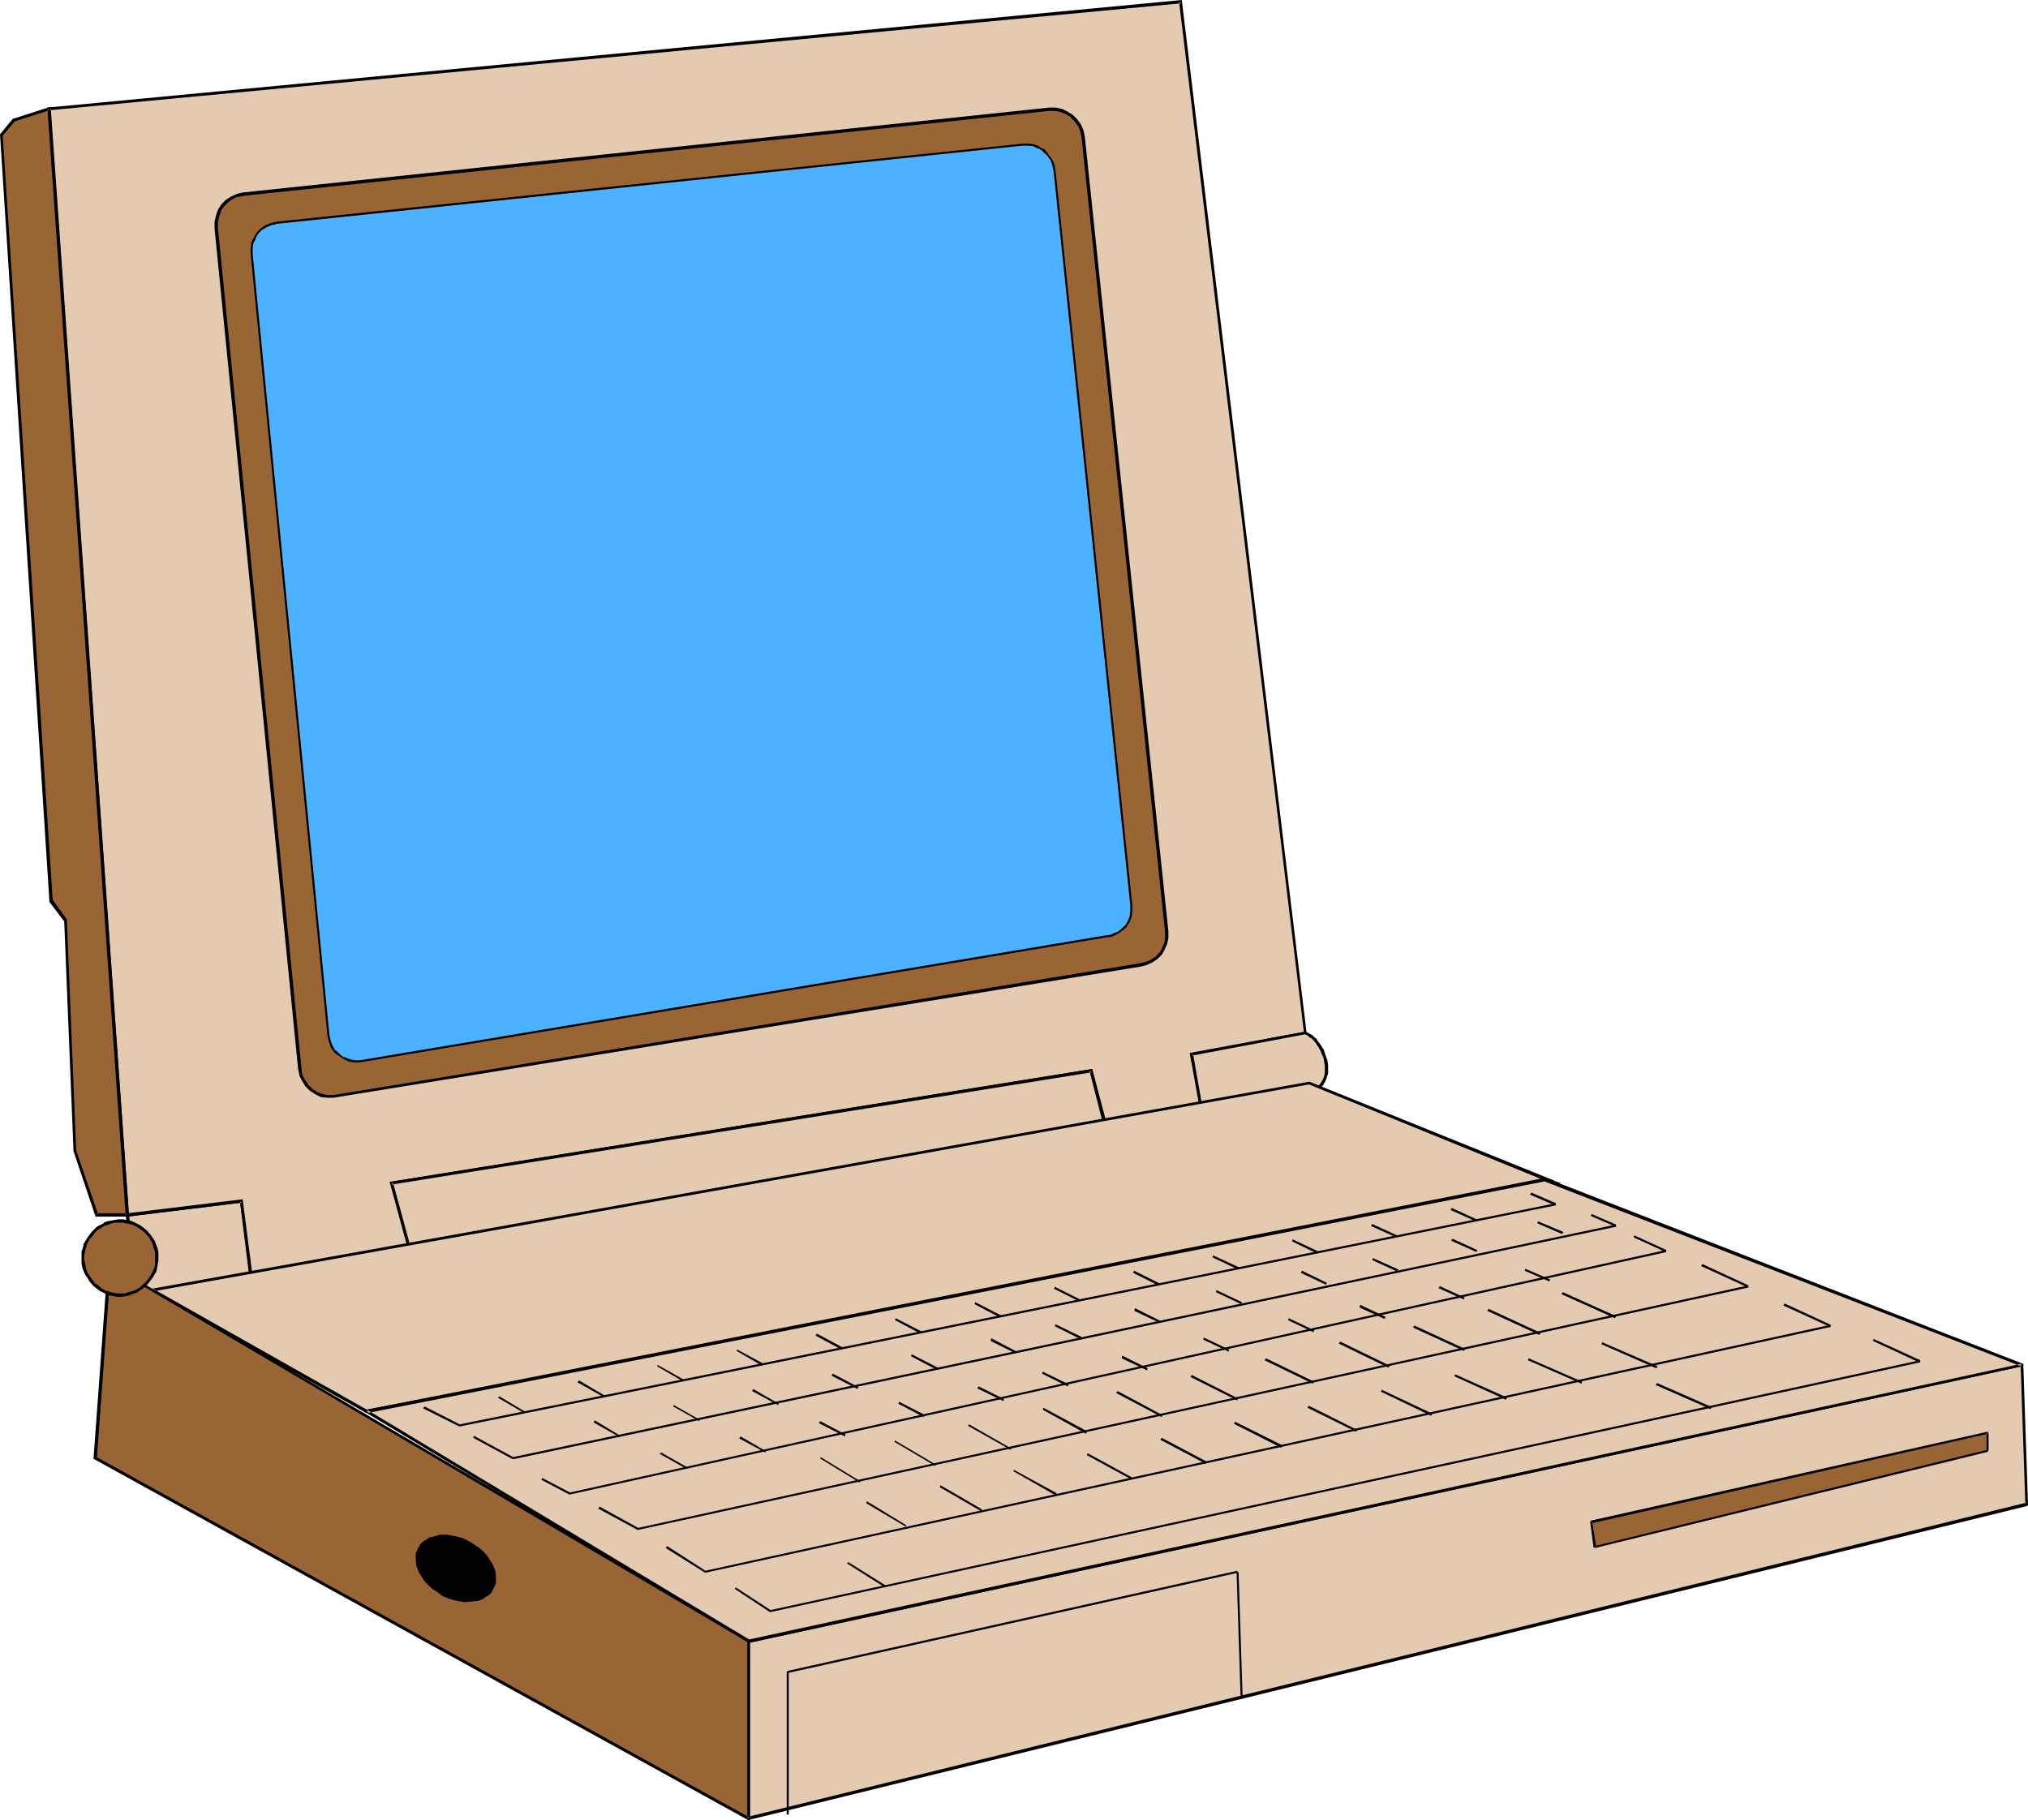 <?xml version="1.0" encoding="UTF-8" standalone="no"?>
<svg
   version="1.0"
   width="129.724mm"
   height="116.438mm"
   id="svg105"
   sodipodi:docname="Compaq LTE Lite.wmf"
   xmlns:inkscape="http://www.inkscape.org/namespaces/inkscape"
   xmlns:sodipodi="http://sodipodi.sourceforge.net/DTD/sodipodi-0.dtd"
   xmlns="http://www.w3.org/2000/svg"
   xmlns:svg="http://www.w3.org/2000/svg">
  <sodipodi:namedview
     id="namedview105"
     pagecolor="#ffffff"
     bordercolor="#000000"
     borderopacity="0.25"
     inkscape:showpageshadow="2"
     inkscape:pageopacity="0.0"
     inkscape:pagecheckerboard="0"
     inkscape:deskcolor="#d1d1d1"
     inkscape:document-units="mm" />
  <defs
     id="defs1">
    <pattern
       id="WMFhbasepattern"
       patternUnits="userSpaceOnUse"
       width="6"
       height="6"
       x="0"
       y="0" />
  </defs>
  <path
     style="fill:#e4cab1;fill-opacity:1;fill-rule:evenodd;stroke:none"
     d="m 30.704,293.871 27.795,-3.554 2.262,18.417 -27.634,4.039 z"
     id="path1" />
  <path
     style="fill:#000000;fill-opacity:1;fill-rule:evenodd;stroke:none"
     d="m 30.866,294.194 27.634,-3.393 -0.485,-0.323 2.262,18.256 0.323,-0.323 -27.472,4.039 0.323,0.323 -2.262,-19.064 -0.808,0.162 2.424,19.225 28.28,-4.039 -2.424,-19.064 -27.957,3.393 z"
     id="path2" />
  <path
     style="fill:#e4cab1;fill-opacity:1;fill-rule:evenodd;stroke:none"
     d="m 11.797,26.334 18.907,267.537 27.795,-3.554 2.262,18.417 38.461,-7.755 -4.525,-14.863 169.033,-27.303 3.394,12.601 23.432,-4.362 -2.586,-12.117 27.634,-5.17 L 285.385,0.323 Z"
     id="path3" />
  <path
     style="fill:#000000;fill-opacity:1;fill-rule:evenodd;stroke:none"
     d="m 11.474,26.011 19.069,268.183 27.957,-3.393 -0.485,-0.323 2.424,18.579 39.107,-7.755 -4.525,-15.348 -0.323,0.485 169.195,-27.141 -0.485,-0.323 3.555,12.763 24.078,-4.362 -2.586,-12.44 -0.323,0.323 27.795,-5.17 L 285.708,0 11.474,26.011 11.958,26.657 285.547,0.808 285.062,0.485 315.281,249.928 l 0.323,-0.485 -27.957,5.331 2.586,12.278 0.162,-0.323 -23.27,4.2 0.323,0.323 -3.394,-12.763 -169.841,27.303 4.525,15.348 0.323,-0.485 -38.461,7.755 0.485,0.323 -2.424,-18.741 -27.957,3.393 0.485,0.485 L 12.282,26.334 11.958,26.657 Z"
     id="path4" />
  <path
     style="fill:#e4cab1;fill-opacity:1;fill-rule:evenodd;stroke:none"
     d="m 290.556,269.637 -2.586,-14.702 27.634,-5.17 0.808,0.323 0.646,0.646 0.808,0.646 0.485,0.646 0.646,0.808 0.485,0.969 0.485,0.808 0.323,0.969 0.162,0.969 0.162,0.969 0.162,0.969 -0.162,0.969 -0.162,0.969 -0.323,0.808 -0.485,0.808 -0.485,0.646 -0.485,0.323 -0.485,0.323 -0.485,0.323 -0.808,0.323 -1.616,0.646 -2.101,0.646 -2.262,0.646 -2.424,0.485 -5.01,1.131 -2.424,0.485 -2.424,0.323 -2.101,0.323 -1.939,0.323 -0.97,0.162 -0.646,0.162 -0.646,0.162 h -0.646 l -0.485,0.162 h -0.323 -0.162 z"
     id="path5" />
  <path
     style="fill:#000000;fill-opacity:1;fill-rule:evenodd;stroke:none"
     d="m 290.556,269.314 0.485,0.323 -2.586,-14.702 -0.323,0.323 27.472,-5.17 h -0.162 l 0.808,0.323 h -0.162 l 0.808,0.646 v -0.162 l 0.646,0.646 v 0 l 0.646,0.808 0.485,0.808 v -0.162 l 0.485,0.969 v -0.162 l 0.323,0.969 0.485,0.969 0.162,0.969 v 0 l 0.162,0.969 v -0.162 0.969 0.969 0 l -0.162,0.808 v 0 l -0.323,0.808 v 0 l -0.485,0.808 v 0 l -0.485,0.646 v -0.162 l -0.323,0.323 v 0 l -0.485,0.323 -0.646,0.485 0.162,-0.162 -0.808,0.323 -1.616,0.646 -2.101,0.646 -2.101,0.485 v 0 l -2.424,0.646 -5.01,0.969 -2.424,0.485 -2.424,0.485 -2.101,0.323 -2.101,0.323 -0.808,0.162 h -0.808 l -0.646,0.162 -0.485,0.162 h -0.485 v 0 h -0.323 l -0.323,0.162 h 0.162 -0.162 l -0.162,0.646 h 0.323 0.323 -0.162 0.323 l 0.646,-0.162 h 0.485 l 0.646,-0.162 h 0.808 l 0.808,-0.162 1.939,-0.323 2.262,-0.485 2.424,-0.323 2.424,-0.485 5.01,-0.969 2.424,-0.646 v 0 l 2.262,-0.646 1.939,-0.646 1.778,-0.485 0.646,-0.323 0.162,-0.162 0.485,-0.323 0.646,-0.323 v 0 l 0.323,-0.323 0.646,-0.646 v -0.162 l 0.485,-0.808 0.323,-0.808 v -0.162 l 0.323,-0.808 v -0.162 -0.969 -0.969 0 l -0.162,-0.969 v -0.162 l -0.323,-0.808 -0.323,-0.969 -0.323,-0.969 -0.162,-0.162 -0.485,-0.808 v 0 l -0.646,-0.808 -0.485,-0.808 h -0.162 l -0.646,-0.646 v 0 l -0.808,-0.485 -0.97,-0.485 -27.957,5.17 2.747,15.348 z"
     id="path6" />
  <path
     style="fill:#e4cab1;fill-opacity:1;fill-rule:evenodd;stroke:none"
     d="m 99.222,302.756 -4.525,-16.64 169.033,-27.303 3.394,13.409 z"
     id="path7" />
  <path
     style="fill:#000000;fill-opacity:1;fill-rule:evenodd;stroke:none"
     d="m 99.222,302.272 0.323,0.323 -4.525,-16.64 -0.323,0.485 169.195,-27.141 -0.485,-0.323 3.394,13.248 0.323,-0.323 -167.902,30.373 -0.323,0.808 168.71,-30.534 -3.555,-14.055 -169.841,27.303 4.686,17.287 z"
     id="path8" />
  <path
     style="fill:#996534;fill-opacity:1;fill-rule:evenodd;stroke:none"
     d="m 275.366,233.449 1.454,-0.323 1.454,-0.646 1.131,-0.808 1.131,-0.969 0.808,-1.131 0.485,-1.454 0.323,-1.454 V 225.209 L 261.953,33.119 l -0.323,-1.454 -0.646,-1.454 -0.808,-1.131 -0.97,-0.969 -1.293,-0.808 -1.293,-0.485 -1.454,-0.323 h -1.454 l -194.728,20.356 -1.616,0.323 -1.293,0.646 -1.131,0.808 -1.131,1.131 -0.808,1.131 -0.485,1.292 -0.323,1.454 v 1.454 l 20.2,203.399 0.323,1.454 0.646,1.292 0.808,1.131 0.97,1.131 1.293,0.808 1.293,0.485 1.454,0.323 h 1.454 z"
     id="path9" />
  <path
     style="fill:#000000;fill-opacity:1;fill-rule:evenodd;stroke:none"
     d="m 275.528,233.772 1.454,-0.323 1.454,-0.646 1.293,-0.808 1.131,-1.131 0.646,-1.131 0.646,-1.454 0.323,-1.454 V 225.209 L 262.276,33.119 l -0.323,-1.616 -0.646,-1.454 -0.808,-1.131 v 0 l -1.131,-1.131 -1.293,-0.808 v 0 l -1.293,-0.646 -1.616,-0.323 h -1.454 l -194.889,20.518 -1.454,0.323 -1.454,0.646 -1.293,0.808 -1.131,1.131 -0.808,1.292 -0.485,1.454 v 0 l -0.323,1.454 v 1.616 l 20.2,203.238 0.323,1.616 0.646,1.292 0.808,1.292 v 0 l 1.131,1.131 1.293,0.808 v 0 l 1.293,0.646 1.454,0.162 h 1.616 l 194.889,-31.665 -0.162,-0.808 -194.728,31.827 v 0 h -1.454 v 0 l -1.454,-0.323 v 0 l -1.293,-0.485 h 0.162 l -1.293,-0.808 h 0.162 l -1.131,-0.969 h 0.162 l -0.808,-1.131 v 0 l -0.646,-1.292 v 0 l -0.162,-1.454 L 52.682,55.091 v 0 -1.454 0 l 0.323,-1.292 v 0 l 0.485,-1.292 h -0.162 l 0.808,-1.131 v 0 l 0.97,-0.969 v 0 l 1.131,-0.808 v 0 l 1.293,-0.646 v 0.162 L 58.984,47.336 253.712,26.818 v 0 h 1.454 v 0 l 1.454,0.323 h -0.162 l 1.293,0.485 v 0 l 1.293,0.808 h -0.162 l 0.97,0.969 v 0 l 0.808,1.131 v -0.162 l 0.485,1.454 v -0.162 l 0.323,1.454 20.2,192.252 v -0.162 1.454 0 l -0.162,1.454 v -0.162 l -0.646,1.454 0.162,-0.162 -0.808,1.292 v -0.162 l -0.97,1.131 v -0.162 l -1.131,0.808 v 0 l -1.293,0.485 v 0 l -1.454,0.323 z"
     id="path10" />
  <path
     style="fill:#4cb2ff;fill-opacity:1;fill-rule:evenodd;stroke:none"
     d="m 267.448,226.502 1.293,-0.323 1.293,-0.485 1.131,-0.808 0.97,-0.808 0.646,-1.131 0.485,-1.292 0.323,-1.292 v -1.454 l -18.746,-177.873 -0.323,-1.292 -0.485,-1.292 -0.808,-1.131 -0.97,-0.808 -0.97,-0.808 -1.293,-0.485 -1.293,-0.323 h -1.454 L 66.902,53.798 v 0.162 l -1.454,0.162 -1.131,0.646 -1.131,0.646 -0.97,0.969 -0.646,1.131 -0.485,1.131 -0.323,1.292 v 1.454 l 18.746,189.182 0.323,1.292 0.485,1.292 0.646,1.131 0.97,0.808 1.131,0.808 1.293,0.485 1.293,0.323 h 1.454 z"
     id="path11" />
  <path
     style="fill:#000000;fill-opacity:1;fill-rule:evenodd;stroke:none"
     d="m 267.448,226.663 1.293,-0.162 1.454,-0.646 1.131,-0.808 0.97,-0.808 0.808,-1.292 0.485,-1.292 0.162,-1.292 v -1.454 L 255.166,41.035 v 0 l -0.323,-1.454 -0.646,-1.292 -0.808,-0.969 v -0.162 l -0.808,-0.969 -1.293,-0.646 v -0.162 l -1.293,-0.485 -1.293,-0.162 h -1.454 L 66.579,53.637 v 0.323 l 0.162,-0.323 -1.293,0.323 -1.293,0.485 v 0 l -1.131,0.808 -0.97,0.969 -0.646,1.131 v 0 l -0.646,1.292 -0.162,1.292 v 1.454 L 79.184,250.574 v 0 l 0.323,1.292 0.485,1.454 0.808,1.131 0.97,0.808 h 0.162 l 1.131,0.808 1.293,0.646 1.293,0.162 h 1.454 L 267.448,226.663 267.286,226.179 86.941,256.39 h 0.162 -1.454 v 0 l -1.293,-0.323 -1.131,-0.485 v 0.162 l -1.131,-0.808 h 0.162 l -1.131,-0.969 v 0.162 l -0.646,-1.131 v 0 l -0.485,-1.131 -0.323,-1.454 v 0.162 L 61.085,61.391 v -1.454 0.162 l 0.162,-1.292 v 0 l 0.646,-1.131 h -0.162 l 0.646,-1.131 v 0 l 0.97,-0.969 v 0 l 1.131,-0.646 v 0 l 1.131,-0.485 v 0 l 1.454,-0.323 V 53.798 L 66.902,54.121 247.248,35.219 h 1.454 v 0 l 1.293,0.162 h -0.162 l 1.293,0.646 v -0.162 l 1.131,0.808 h -0.162 l 0.97,0.808 v 0 l 0.808,1.131 v -0.162 l 0.485,1.292 0.323,1.454 v -0.162 l 18.584,177.873 v 1.454 -0.162 l -0.162,1.454 -0.485,1.131 v 0 l -0.646,1.131 v -0.162 l -0.97,0.969 v 0 l -1.131,0.808 v -0.162 l -1.293,0.646 h 0.162 l -1.454,0.162 z"
     id="path12" />
  <path
     style="fill:#996534;fill-opacity:1;fill-rule:evenodd;stroke:none"
     d="M 30.704,293.871 11.797,26.334 3.232,29.08 0.323,32.634 12.443,217.939 l 3.394,4.524 2.262,55.898 5.171,15.509 z"
     id="path13" />
  <path
     style="fill:#000000;fill-opacity:1;fill-rule:evenodd;stroke:none"
     d="M 31.189,294.194 12.12,25.849 3.07,28.757 0,32.473 11.958,218.101 l 3.555,4.685 v -0.323 l 2.262,55.898 5.333,15.833 h 8.08 l -0.485,-0.808 h -7.434 l 0.485,0.323 -5.333,-15.509 v 0.162 l -2.262,-56.06 -3.394,-4.685 v 0.323 L 0.646,32.634 v 0.162 L 3.555,29.403 H 3.394 l 8.565,-2.746 -0.485,-0.323 18.907,267.537 0.323,-0.485 z"
     id="path14" />
  <path
     style="fill:#e4cab1;fill-opacity:1;fill-rule:evenodd;stroke:none"
     d="M 376.043,286.116 316.412,261.883 36.845,311.965 88.557,341.207 Z"
     id="path15" />
  <path
     style="fill:#000000;fill-opacity:1;fill-rule:evenodd;stroke:none"
     d="m 377.336,286.116 -60.762,-24.557 -280.86,50.244 52.843,29.888 288.779,-55.575 -1.293,-0.485 -287.486,55.252 h 0.162 l -51.712,-29.242 -0.162,0.646 279.729,-50.082 h -0.162 l 59.469,24.233 0.162,-0.808 z"
     id="path16" />
  <path
     style="fill:#e4cab1;fill-opacity:1;fill-rule:evenodd;stroke:none"
     d="m 180.992,439.756 v -42.974 l 307.848,-66.723 1.131,33.604 z"
     id="path17" />
  <path
     style="fill:#000000;fill-opacity:1;fill-rule:evenodd;stroke:none"
     d="m 180.992,439.271 0.323,0.485 v -42.974 l -0.323,0.485 307.848,-66.884 -0.323,-0.323 1.131,33.604 0.323,-0.323 -308.979,75.931 v 0.808 l 309.14,-75.931 v 0 -0.162 h 0.162 v -0.162 0 -0.162 l -1.131,-33.604 v 0 -0.162 h -0.162 v -0.162 0 h -0.162 v 0 L 180.992,396.459 h -0.162 v 0 l -0.162,0.162 v 0 0.162 0 42.974 0 0.162 0 l 0.162,0.162 v 0 h 0.162 v 0 z"
     id="path18" />
  <path
     style="fill:#996534;fill-opacity:1;fill-rule:evenodd;stroke:none"
     d="m 384.769,368.025 0.808,5.978 94.859,-23.264 v -4.362 z"
     id="path19" />
  <path
     style="fill:#000000;fill-opacity:1;fill-rule:evenodd;stroke:none"
     d="m 384.608,367.702 v 0 0.162 0 l -0.162,0.162 v 0 l 0.808,6.139 v 0 h 0.162 l 0.162,0.162 v 0 l 95.021,-23.264 v 0 -0.162 0 l 0.162,-0.162 v -4.362 h -0.162 v -0.162 0 0 h -0.162 l -95.829,21.487 0.162,0.646 95.829,-21.649 -0.323,-0.323 v 4.362 l 0.162,-0.162 -94.859,23.264 0.323,0.162 -0.97,-5.978 -0.162,0.323 z"
     id="path20" />
  <path
     style="fill:#000000;fill-opacity:1;fill-rule:evenodd;stroke:none"
     d="m 300.414,410.353 -0.97,-30.211 h -0.485 l 0.97,30.211 z"
     id="path21" />
  <path
     style="fill:#000000;fill-opacity:1;fill-rule:evenodd;stroke:none"
     d="m 299.121,379.819 -108.757,24.233 0.162,0.485 108.757,-24.233 z"
     id="path22" />
  <path
     style="fill:#000000;fill-opacity:1;fill-rule:evenodd;stroke:none"
     d="m 190.203,404.214 v 34.573 h 0.485 v -34.573 z"
     id="path23" />
  <path
     style="fill:#996534;fill-opacity:1;fill-rule:evenodd;stroke:none"
     d="M 180.992,439.756 V 396.782 L 26.502,305.988 22.947,352.516 Z"
     id="path24" />
  <path
     style="fill:#000000;fill-opacity:1;fill-rule:evenodd;stroke:none"
     d="m 180.83,440.079 h 0.162 0.162 l 0.162,-0.162 v 0 -0.162 -42.974 -0.162 l -0.162,-0.162 -154.489,-90.795 v -0.162 h -0.323 l -0.162,0.162 -0.162,0.162 v 0.162 l -3.394,46.528 v 0.162 0 0.162 h 0.162 l 158.045,87.24 0.323,-0.646 -158.045,-87.24 0.323,0.323 3.394,-46.528 -0.485,0.162 154.489,90.956 -0.162,-0.323 v 42.974 l 0.485,-0.323 z"
     id="path25" />
  <path
     style="fill:#996534;fill-opacity:1;fill-rule:evenodd;stroke:none"
     d="m 28.603,295.325 h -0.808 l -0.97,0.162 -0.808,0.323 -0.808,0.162 -1.454,0.969 -1.293,1.131 -1.131,1.292 -0.808,1.616 -0.162,0.808 -0.162,0.969 -0.162,0.808 v 0.969 0.808 l 0.323,0.969 0.162,0.808 0.323,0.808 0.97,1.454 1.131,1.292 1.293,1.131 1.616,0.808 0.808,0.162 0.808,0.162 0.97,0.162 h 0.808 0.97 l 0.808,-0.162 0.97,-0.323 0.808,-0.323 1.454,-0.808 1.293,-1.131 0.97,-1.454 0.808,-1.454 0.323,-0.969 0.162,-0.808 0.162,-0.808 v -0.969 l -0.162,-0.969 -0.162,-0.808 -0.162,-0.808 -0.323,-0.808 -0.97,-1.616 -1.131,-1.292 -1.293,-0.969 -1.616,-0.808 -0.808,-0.323 -0.808,-0.162 h -0.97 z"
     id="path26" />
  <path
     style="fill:#000000;fill-opacity:1;fill-rule:evenodd;stroke:none"
     d="m 28.603,294.84 -0.808,0.162 h -0.162 l -0.808,0.162 v 0 l -0.97,0.162 -0.808,0.323 v 0.162 l -1.616,0.808 -1.293,1.292 -0.97,1.292 -0.97,1.616 -0.162,0.969 v 0 l -0.323,0.808 v 0.969 0.969 0.808 0.162 l 0.162,0.808 v 0.162 l 0.323,0.808 0.323,0.808 0.97,1.454 v 0.162 l 1.131,1.292 1.454,1.131 1.616,0.808 0.808,0.323 h 0.162 l 0.808,0.162 0.808,0.162 h 0.97 l 0.97,-0.162 v 0 l 0.97,-0.162 v 0 l 0.808,-0.323 0.97,-0.323 1.454,-0.969 v 0 l 1.293,-1.131 1.131,-1.454 0.97,-1.616 0.162,-0.808 v 0 l 0.162,-0.969 0.162,-0.808 v -0.969 -0.969 0 l -0.162,-0.969 v 0 l -0.323,-0.808 -0.323,-0.808 v -0.162 l -0.97,-1.454 -1.131,-1.292 -1.454,-1.131 -1.616,-0.808 -0.808,-0.323 h -0.162 l -0.808,-0.162 -0.808,-0.162 h -0.162 -0.97 v 0.808 h 0.97 v 0 l 0.808,0.162 0.97,0.162 h -0.162 l 0.808,0.162 v 0 l 1.616,0.808 h -0.162 l 1.454,0.969 v 0 l 1.131,1.292 v 0 l 0.808,1.454 v -0.162 l 0.162,0.808 0.323,0.969 v -0.162 l 0.162,0.969 v -0.162 0.969 0.969 -0.162 0.969 l -0.162,0.808 v 0 l -0.323,0.808 v 0 l -0.808,1.454 v 0 l -0.97,1.292 v 0 l -1.293,1.131 h 0.162 l -1.454,0.808 v 0 l -0.808,0.323 -0.808,0.162 v 0 l -0.808,0.323 v 0 h -0.97 -0.808 v 0 l -0.808,-0.162 -0.97,-0.162 h 0.162 l -0.97,-0.323 0.162,0.162 -1.616,-0.808 h 0.162 l -1.454,-1.131 v 0.162 l -0.97,-1.292 v 0 l -0.97,-1.454 v 0 l -0.323,-0.808 -0.162,-0.808 v 0 l -0.162,-0.808 v 0 l -0.162,-0.808 v -0.969 0 l 0.162,-0.808 0.162,-0.808 v 0 l 0.323,-0.808 h -0.162 l 0.808,-1.454 v 0 l 1.131,-1.292 h -0.162 l 1.293,-1.292 v 0.162 l 1.454,-0.969 v 0.162 l 0.808,-0.323 0.808,-0.323 v 0 l 0.808,-0.162 v 0 h 0.808 z"
     id="path27" />
  <path
     style="fill:#e4cab1;fill-opacity:1;fill-rule:evenodd;stroke:none"
     d="M 88.557,341.207 180.992,396.782 488.839,330.059 373.457,285.147 Z"
     id="path28" />
  <path
     style="fill:#000000;fill-opacity:1;fill-rule:evenodd;stroke:none"
     d="m 88.557,340.884 h -0.162 v 0 l -0.162,0.162 v 0.162 0.162 0 0.162 h 0.162 l 92.435,55.575 v 0.162 h 0.162 l 307.848,-66.884 h 0.162 l 0.162,-0.162 v 0 -0.162 -0.162 l -0.162,-0.162 v 0 L 373.619,284.824 h -0.162 l -284.9,56.06 0.162,0.808 284.9,-56.06 h -0.323 l 115.382,44.751 0.162,-0.646 -307.848,66.723 h 0.162 L 88.718,340.884 v 0.808 z"
     id="path29" />
  <path
     style="fill:#000000;fill-opacity:1;fill-rule:evenodd;stroke:none"
     d="m 376.043,290.963 -265.024,53.475 h 0.162 l -8.565,-4.362 -0.323,0.485 8.726,4.362 v 0 0 h 0.162 l 265.024,-53.475 z"
     id="path30" />
  <path
     style="fill:#000000;fill-opacity:1;fill-rule:evenodd;stroke:none"
     d="m 390.587,296.133 -266.64,56.222 h 0.162 l -9.534,-5.17 -0.162,0.485 9.534,5.17 v 0 h 0.162 v 0 l 266.64,-56.222 z"
     id="path31" />
  <path
     style="fill:#000000;fill-opacity:1;fill-rule:evenodd;stroke:none"
     d="m 402.707,302.272 -265.024,58.645 h 0.162 l -6.787,-3.554 -0.162,0.485 6.787,3.554 265.185,-58.645 z"
     id="path32" />
  <path
     style="fill:#000000;fill-opacity:1;fill-rule:evenodd;stroke:none"
     d="m 422.584,310.834 -268.417,58.645 h 0.162 l -9.373,-5.17 -0.323,0.485 9.534,5.17 268.579,-58.645 z"
     id="path33" />
  <path
     style="fill:#000000;fill-opacity:1;fill-rule:evenodd;stroke:none"
     d="m 442.46,320.366 -271.972,59.453 0.323,0.162 -9.534,-6.139 -0.323,0.485 9.534,5.978 272.134,-59.453 z"
     id="path34" />
  <path
     style="fill:#000000;fill-opacity:1;fill-rule:evenodd;stroke:none"
     d="m 106.817,385.473 1.778,0.808 1.939,0.646 1.778,0.162 h 1.778 l 1.616,-0.323 0.646,-0.162 0.646,-0.485 0.646,-0.323 0.646,-0.485 0.485,-0.646 0.323,-0.485 0.323,-0.808 0.162,-0.646 0.162,-0.646 v -0.808 l -0.323,-1.454 -0.646,-1.454 -0.808,-1.454 -1.293,-1.454 -1.293,-1.292 -1.778,-1.131 -1.778,-0.808 -1.939,-0.485 -1.778,-0.323 h -1.778 l -1.616,0.323 -0.646,0.323 -0.646,0.323 -0.646,0.323 -0.646,0.485 -0.485,0.485 -0.323,0.646 -0.323,0.808 -0.162,0.646 -0.162,0.646 v 0.808 l 0.323,1.454 0.485,1.616 0.97,1.292 1.131,1.454 1.454,1.292 z"
     id="path35" />
  <path
     style="fill:#000000;fill-opacity:1;fill-rule:evenodd;stroke:none"
     d="m 106.656,385.635 v 0.162 l 1.939,0.808 v 0 l 1.778,0.485 1.939,0.323 v 0 l 1.778,-0.162 v 0 l 1.616,-0.162 0.808,-0.323 v 0 l 0.646,-0.323 v -0.162 l 0.646,-0.323 v 0 l 0.646,-0.485 0.485,-0.485 v -0.162 l 0.323,-0.646 v 0 l 0.323,-0.646 v 0 l 0.323,-0.646 v -0.808 -0.808 l -0.162,-1.454 -0.646,-1.616 v 0 l -0.97,-1.454 v -0.162 l -1.131,-1.292 -1.454,-1.292 h -0.162 l -1.616,-1.131 v 0 l -1.939,-0.969 v 0 l -1.939,-0.485 -1.778,-0.323 h -1.778 l -1.616,0.485 -0.808,0.162 v 0 l -0.646,0.323 v 0.162 l -0.646,0.323 v 0 l -0.646,0.485 -0.485,0.485 v 0.162 l -0.323,0.646 h -0.162 l -0.162,0.646 v 0 l -0.323,0.646 v 0.808 0.808 l 0.162,1.454 0.646,1.616 v 0 l 0.97,1.454 v 0.162 l 1.131,1.292 1.454,1.292 h 0.162 l 1.616,1.131 0.323,-0.323 -1.778,-1.131 v 0 l -1.454,-1.292 -1.131,-1.454 v 0.162 l -0.97,-1.454 h 0.162 l -0.646,-1.454 -0.162,-1.616 v 0.162 -0.808 0.162 -0.808 l 0.323,-0.646 v 0 l 0.323,-0.646 h -0.162 l 0.323,-0.646 v 0.162 l 0.485,-0.485 0.646,-0.485 v 0 l 0.485,-0.485 v 0 l 0.808,-0.323 h -0.162 l 0.646,-0.162 1.616,-0.323 v 0 h 1.778 -0.162 l 1.939,0.162 1.778,0.485 v 0 l 1.778,0.969 v -0.162 l 1.778,1.131 v 0 l 1.293,1.292 1.293,1.454 v -0.162 l 0.808,1.616 v -0.162 l 0.646,1.616 0.162,1.454 v -0.162 0.808 0 l -0.162,0.646 -0.162,0.646 v 0 l -0.323,0.646 h 0.162 l -0.323,0.646 v -0.162 l -0.646,0.646 -0.485,0.485 v 0 l -0.485,0.323 v 0 l -0.808,0.323 h 0.162 l -0.646,0.323 -1.616,0.162 v 0 l -1.778,0.162 h 0.162 l -1.939,-0.323 -1.778,-0.485 v 0 l -1.778,-0.808 v 0 z"
     id="path36" />
  <path
     style="fill:#000000;fill-opacity:1;fill-rule:evenodd;stroke:none"
     d="m 127.017,341.368 -6.302,-3.716 -0.323,0.323 6.302,3.716 z"
     id="path37" />
  <path
     style="fill:#000000;fill-opacity:1;fill-rule:evenodd;stroke:none"
     d="m 146.248,337.491 -6.302,-3.716 -0.323,0.485 6.302,3.554 z"
     id="path38" />
  <path
     style="fill:#000000;fill-opacity:1;fill-rule:evenodd;stroke:none"
     d="m 165.317,333.614 -6.302,-3.554 -0.162,0.323 6.141,3.554 z"
     id="path39" />
  <path
     style="fill:#000000;fill-opacity:1;fill-rule:evenodd;stroke:none"
     d="m 184.547,329.736 -6.302,-3.393 -0.162,0.323 6.141,3.554 z"
     id="path40" />
  <path
     style="fill:#000000;fill-opacity:1;fill-rule:evenodd;stroke:none"
     d="m 203.777,325.859 -6.302,-3.393 -0.323,0.485 6.302,3.393 z"
     id="path41" />
  <path
     style="fill:#000000;fill-opacity:1;fill-rule:evenodd;stroke:none"
     d="m 222.846,321.982 -6.302,-3.231 -0.162,0.485 6.141,3.231 z"
     id="path42" />
  <path
     style="fill:#000000;fill-opacity:1;fill-rule:evenodd;stroke:none"
     d="m 242.077,318.104 -6.302,-3.231 -0.162,0.485 6.141,3.231 z"
     id="path43" />
  <path
     style="fill:#000000;fill-opacity:1;fill-rule:evenodd;stroke:none"
     d="m 261.145,314.227 -6.141,-3.07 -0.162,0.485 6.141,3.07 z"
     id="path44" />
  <path
     style="fill:#000000;fill-opacity:1;fill-rule:evenodd;stroke:none"
     d="m 280.376,310.35 -6.141,-3.07 -0.323,0.485 6.141,3.07 z"
     id="path45" />
  <path
     style="fill:#000000;fill-opacity:1;fill-rule:evenodd;stroke:none"
     d="m 299.606,306.472 -6.302,-2.908 -0.162,0.485 6.141,2.908 z"
     id="path46" />
  <path
     style="fill:#000000;fill-opacity:1;fill-rule:evenodd;stroke:none"
     d="m 318.675,302.595 -6.141,-2.908 -0.162,0.485 5.979,2.908 z"
     id="path47" />
  <path
     style="fill:#000000;fill-opacity:1;fill-rule:evenodd;stroke:none"
     d="m 337.744,298.717 -5.979,-2.746 -0.323,0.485 6.141,2.746 z"
     id="path48" />
  <path
     style="fill:#000000;fill-opacity:1;fill-rule:evenodd;stroke:none"
     d="m 356.974,294.84 -5.979,-2.746 -0.323,0.485 6.141,2.746 z"
     id="path49" />
  <path
     style="fill:#000000;fill-opacity:1;fill-rule:evenodd;stroke:none"
     d="m 376.204,290.963 -5.979,-2.585 -0.323,0.485 5.979,2.585 z"
     id="path50" />
  <path
     style="fill:#000000;fill-opacity:1;fill-rule:evenodd;stroke:none"
     d="m 149.965,347.184 -6.141,-3.716 -0.323,0.485 6.302,3.554 z"
     id="path51" />
  <path
     style="fill:#000000;fill-opacity:1;fill-rule:evenodd;stroke:none"
     d="m 169.195,343.307 -6.302,-3.554 -0.162,0.323 6.302,3.554 z"
     id="path52" />
  <path
     style="fill:#000000;fill-opacity:1;fill-rule:evenodd;stroke:none"
     d="m 188.264,339.43 -6.141,-3.554 -0.323,0.485 6.302,3.393 z"
     id="path53" />
  <path
     style="fill:#000000;fill-opacity:1;fill-rule:evenodd;stroke:none"
     d="m 207.494,335.391 -6.141,-3.231 -0.323,0.485 6.302,3.231 z"
     id="path54" />
  <path
     style="fill:#000000;fill-opacity:1;fill-rule:evenodd;stroke:none"
     d="m 226.725,330.706 -6.302,-3.231 -0.162,0.485 6.141,3.231 z"
     id="path55" />
  <path
     style="fill:#000000;fill-opacity:1;fill-rule:evenodd;stroke:none"
     d="m 245.793,326.828 -6.141,-3.231 -0.162,0.646 6.141,3.07 z"
     id="path56" />
  <path
     style="fill:#000000;fill-opacity:1;fill-rule:evenodd;stroke:none"
     d="m 261.469,323.274 -6.302,-3.07 -0.162,0.485 6.141,3.07 z"
     id="path57" />
  <path
     style="fill:#000000;fill-opacity:1;fill-rule:evenodd;stroke:none"
     d="m 280.537,319.397 -6.141,-3.07 -0.162,0.646 6.141,2.908 z"
     id="path58" />
  <path
     style="fill:#000000;fill-opacity:1;fill-rule:evenodd;stroke:none"
     d="m 300.252,314.873 -6.141,-2.908 -0.162,0.485 6.141,2.908 z"
     id="path59" />
  <path
     style="fill:#000000;fill-opacity:1;fill-rule:evenodd;stroke:none"
     d="m 320.776,310.188 -5.979,-2.908 -0.323,0.485 6.141,2.908 z"
     id="path60" />
  <path
     style="fill:#000000;fill-opacity:1;fill-rule:evenodd;stroke:none"
     d="m 338.067,306.957 -6.141,-2.746 -0.162,0.485 5.979,2.746 z"
     id="path61" />
  <path
     style="fill:#000000;fill-opacity:1;fill-rule:evenodd;stroke:none"
     d="m 357.136,302.272 -5.979,-2.746 -0.323,0.485 6.141,2.746 z"
     id="path62" />
  <path
     style="fill:#000000;fill-opacity:1;fill-rule:evenodd;stroke:none"
     d="m 377.982,297.91 -6.141,-2.585 -0.162,0.485 5.979,2.585 z"
     id="path63" />
  <path
     style="fill:#000000;fill-opacity:1;fill-rule:evenodd;stroke:none"
     d="m 166.125,354.778 -6.302,-3.554 -0.323,0.323 6.302,3.554 z"
     id="path64" />
  <path
     style="fill:#000000;fill-opacity:1;fill-rule:evenodd;stroke:none"
     d="m 185.193,350.9 -6.141,-3.554 -0.323,0.485 6.302,3.393 z"
     id="path65" />
  <path
     style="fill:#000000;fill-opacity:1;fill-rule:evenodd;stroke:none"
     d="m 204.424,346.861 -6.141,-3.231 -0.323,0.485 6.302,3.231 z"
     id="path66" />
  <path
     style="fill:#000000;fill-opacity:1;fill-rule:evenodd;stroke:none"
     d="m 223.654,342.176 -6.302,-3.231 -0.162,0.485 6.141,3.231 z"
     id="path67" />
  <path
     style="fill:#000000;fill-opacity:1;fill-rule:evenodd;stroke:none"
     d="m 242.723,338.299 -6.141,-3.07 -0.323,0.485 6.302,3.07 z"
     id="path68" />
  <path
     style="fill:#000000;fill-opacity:1;fill-rule:evenodd;stroke:none"
     d="m 258.398,334.745 -6.302,-3.07 -0.162,0.485 6.141,3.07 z"
     id="path69" />
  <path
     style="fill:#000000;fill-opacity:1;fill-rule:evenodd;stroke:none"
     d="m 277.467,330.867 -6.141,-3.07 -0.162,0.646 6.141,2.908 z"
     id="path70" />
  <path
     style="fill:#000000;fill-opacity:1;fill-rule:evenodd;stroke:none"
     d="m 297.182,326.344 -6.141,-2.908 -0.162,0.485 6.141,2.908 z"
     id="path71" />
  <path
     style="fill:#000000;fill-opacity:1;fill-rule:evenodd;stroke:none"
     d="m 317.705,321.658 -6.141,-2.908 -0.162,0.485 6.141,2.908 z"
     id="path72" />
  <path
     style="fill:#000000;fill-opacity:1;fill-rule:evenodd;stroke:none"
     d="m 334.996,318.427 -6.141,-2.908 -0.162,0.646 5.979,2.746 z"
     id="path73" />
  <path
     style="fill:#000000;fill-opacity:1;fill-rule:evenodd;stroke:none"
     d="m 354.065,313.742 -5.979,-2.746 -0.323,0.485 6.141,2.746 z"
     id="path74" />
  <path
     style="fill:#000000;fill-opacity:1;fill-rule:evenodd;stroke:none"
     d="m 374.75,309.38 -5.979,-2.585 -0.162,0.485 5.979,2.585 z"
     id="path75" />
  <path
     style="fill:#000000;fill-opacity:1;fill-rule:evenodd;stroke:none"
     d="m 387.193,325.051 13.251,5.816 0.323,-0.485 -13.413,-5.816 z"
     id="path76" />
  <path
     style="fill:#000000;fill-opacity:1;fill-rule:evenodd;stroke:none"
     d="m 377.497,312.934 12.928,5.816 0.323,-0.485 -12.928,-5.816 z"
     id="path77" />
  <path
     style="fill:#000000;fill-opacity:1;fill-rule:evenodd;stroke:none"
     d="m 359.56,316.973 12.605,5.816 0.323,-0.485 -12.605,-5.816 z"
     id="path78" />
  <path
     style="fill:#000000;fill-opacity:1;fill-rule:evenodd;stroke:none"
     d="m 341.622,321.012 12.282,5.654 0.323,-0.485 -12.282,-5.654 z"
     id="path79" />
  <path
     style="fill:#000000;fill-opacity:1;fill-rule:evenodd;stroke:none"
     d="m 323.684,324.89 11.958,5.816 0.323,-0.485 -11.958,-5.816 z"
     id="path80" />
  <path
     style="fill:#000000;fill-opacity:1;fill-rule:evenodd;stroke:none"
     d="m 305.747,328.929 11.635,5.654 0.323,-0.485 -11.635,-5.654 z"
     id="path81" />
  <path
     style="fill:#000000;fill-opacity:1;fill-rule:evenodd;stroke:none"
     d="m 287.809,332.967 11.312,5.654 0.162,-0.485 -11.15,-5.654 z"
     id="path82" />
  <path
     style="fill:#000000;fill-opacity:1;fill-rule:evenodd;stroke:none"
     d="m 269.872,336.845 10.989,5.816 0.162,-0.485 -10.827,-5.816 z"
     id="path83" />
  <path
     style="fill:#000000;fill-opacity:1;fill-rule:evenodd;stroke:none"
     d="m 252.096,340.884 10.504,5.816 0.162,-0.646 -10.504,-5.654 z"
     id="path84" />
  <path
     style="fill:#000000;fill-opacity:1;fill-rule:evenodd;stroke:none"
     d="m 233.997,344.761 10.342,5.816 0.162,-0.323 -10.181,-5.816 z"
     id="path85" />
  <path
     style="fill:#000000;fill-opacity:1;fill-rule:evenodd;stroke:none"
     d="m 216.221,348.638 9.858,5.816 0.162,-0.323 -9.858,-5.816 z"
     id="path86" />
  <path
     style="fill:#000000;fill-opacity:1;fill-rule:evenodd;stroke:none"
     d="m 198.283,352.677 9.534,5.816 0.162,-0.323 -9.534,-5.816 z"
     id="path87" />
  <path
     style="fill:#000000;fill-opacity:1;fill-rule:evenodd;stroke:none"
     d="m 369.417,328.929 12.928,5.654 0.162,-0.485 -12.928,-5.654 z"
     id="path88" />
  <path
     style="fill:#000000;fill-opacity:1;fill-rule:evenodd;stroke:none"
     d="m 351.641,332.806 12.443,5.654 0.323,-0.485 -12.605,-5.654 z"
     id="path89" />
  <path
     style="fill:#000000;fill-opacity:1;fill-rule:evenodd;stroke:none"
     d="m 333.865,336.522 12.12,5.816 0.323,-0.485 -12.282,-5.816 z"
     id="path90" />
  <path
     style="fill:#000000;fill-opacity:1;fill-rule:evenodd;stroke:none"
     d="m 316.089,340.399 11.797,5.816 0.162,-0.485 -11.635,-5.816 z"
     id="path91" />
  <path
     style="fill:#000000;fill-opacity:1;fill-rule:evenodd;stroke:none"
     d="m 298.313,344.276 11.474,5.816 0.162,-0.646 -11.312,-5.654 z"
     id="path92" />
  <path
     style="fill:#000000;fill-opacity:1;fill-rule:evenodd;stroke:none"
     d="m 280.537,348.154 10.989,5.816 0.323,-0.485 -10.989,-5.816 z"
     id="path93" />
  <path
     style="fill:#000000;fill-opacity:1;fill-rule:evenodd;stroke:none"
     d="m 262.761,351.87 10.666,5.816 0.162,-0.485 -10.666,-5.816 z"
     id="path94" />
  <path
     style="fill:#000000;fill-opacity:1;fill-rule:evenodd;stroke:none"
     d="m 244.985,355.747 10.181,5.816 0.323,-0.485 -10.342,-5.654 z"
     id="path95" />
  <path
     style="fill:#000000;fill-opacity:1;fill-rule:evenodd;stroke:none"
     d="m 227.209,359.624 10.019,5.816 0.162,-0.485 -10.019,-5.816 z"
     id="path96" />
  <path
     style="fill:#000000;fill-opacity:1;fill-rule:evenodd;stroke:none"
     d="m 209.433,363.502 9.534,5.654 0.162,-0.323 -9.534,-5.816 z"
     id="path97" />
  <path
     style="fill:#000000;fill-opacity:1;fill-rule:evenodd;stroke:none"
     d="m 464.115,328.929 -277.952,60.422 h 0.162 l -8.403,-5.493 -0.323,0.323 8.565,5.654 278.113,-60.422 z"
     id="path98" />
  <path
     style="fill:#000000;fill-opacity:1;fill-rule:evenodd;stroke:none"
     d="m 400.283,334.906 13.251,5.816 0.323,-0.485 -13.251,-5.816 z"
     id="path99" />
  <path
     style="fill:#000000;fill-opacity:1;fill-rule:evenodd;stroke:none"
     d="m 204.747,378.042 9.211,5.816 0.162,-0.485 -9.05,-5.654 z"
     id="path100" />
  <path
     style="fill:#000000;fill-opacity:1;fill-rule:evenodd;stroke:none"
     d="m 390.748,296.133 -5.979,-2.585 -0.162,0.485 5.979,2.585 z"
     id="path101" />
  <path
     style="fill:#000000;fill-opacity:1;fill-rule:evenodd;stroke:none"
     d="m 394.95,299.202 7.757,3.554 0.162,-0.485 -7.757,-3.554 z"
     id="path102" />
  <path
     style="fill:#000000;fill-opacity:1;fill-rule:evenodd;stroke:none"
     d="m 411.272,306.149 11.312,5.17 0.162,-0.485 -11.15,-5.17 z"
     id="path103" />
  <path
     style="fill:#000000;fill-opacity:1;fill-rule:evenodd;stroke:none"
     d="m 431.148,315.681 11.312,5.17 0.162,-0.485 -11.15,-5.17 z"
     id="path104" />
  <path
     style="fill:#000000;fill-opacity:1;fill-rule:evenodd;stroke:none"
     d="m 452.803,324.243 11.15,5.17 0.323,-0.485 -11.312,-5.17 z"
     id="path105" />
</svg>
